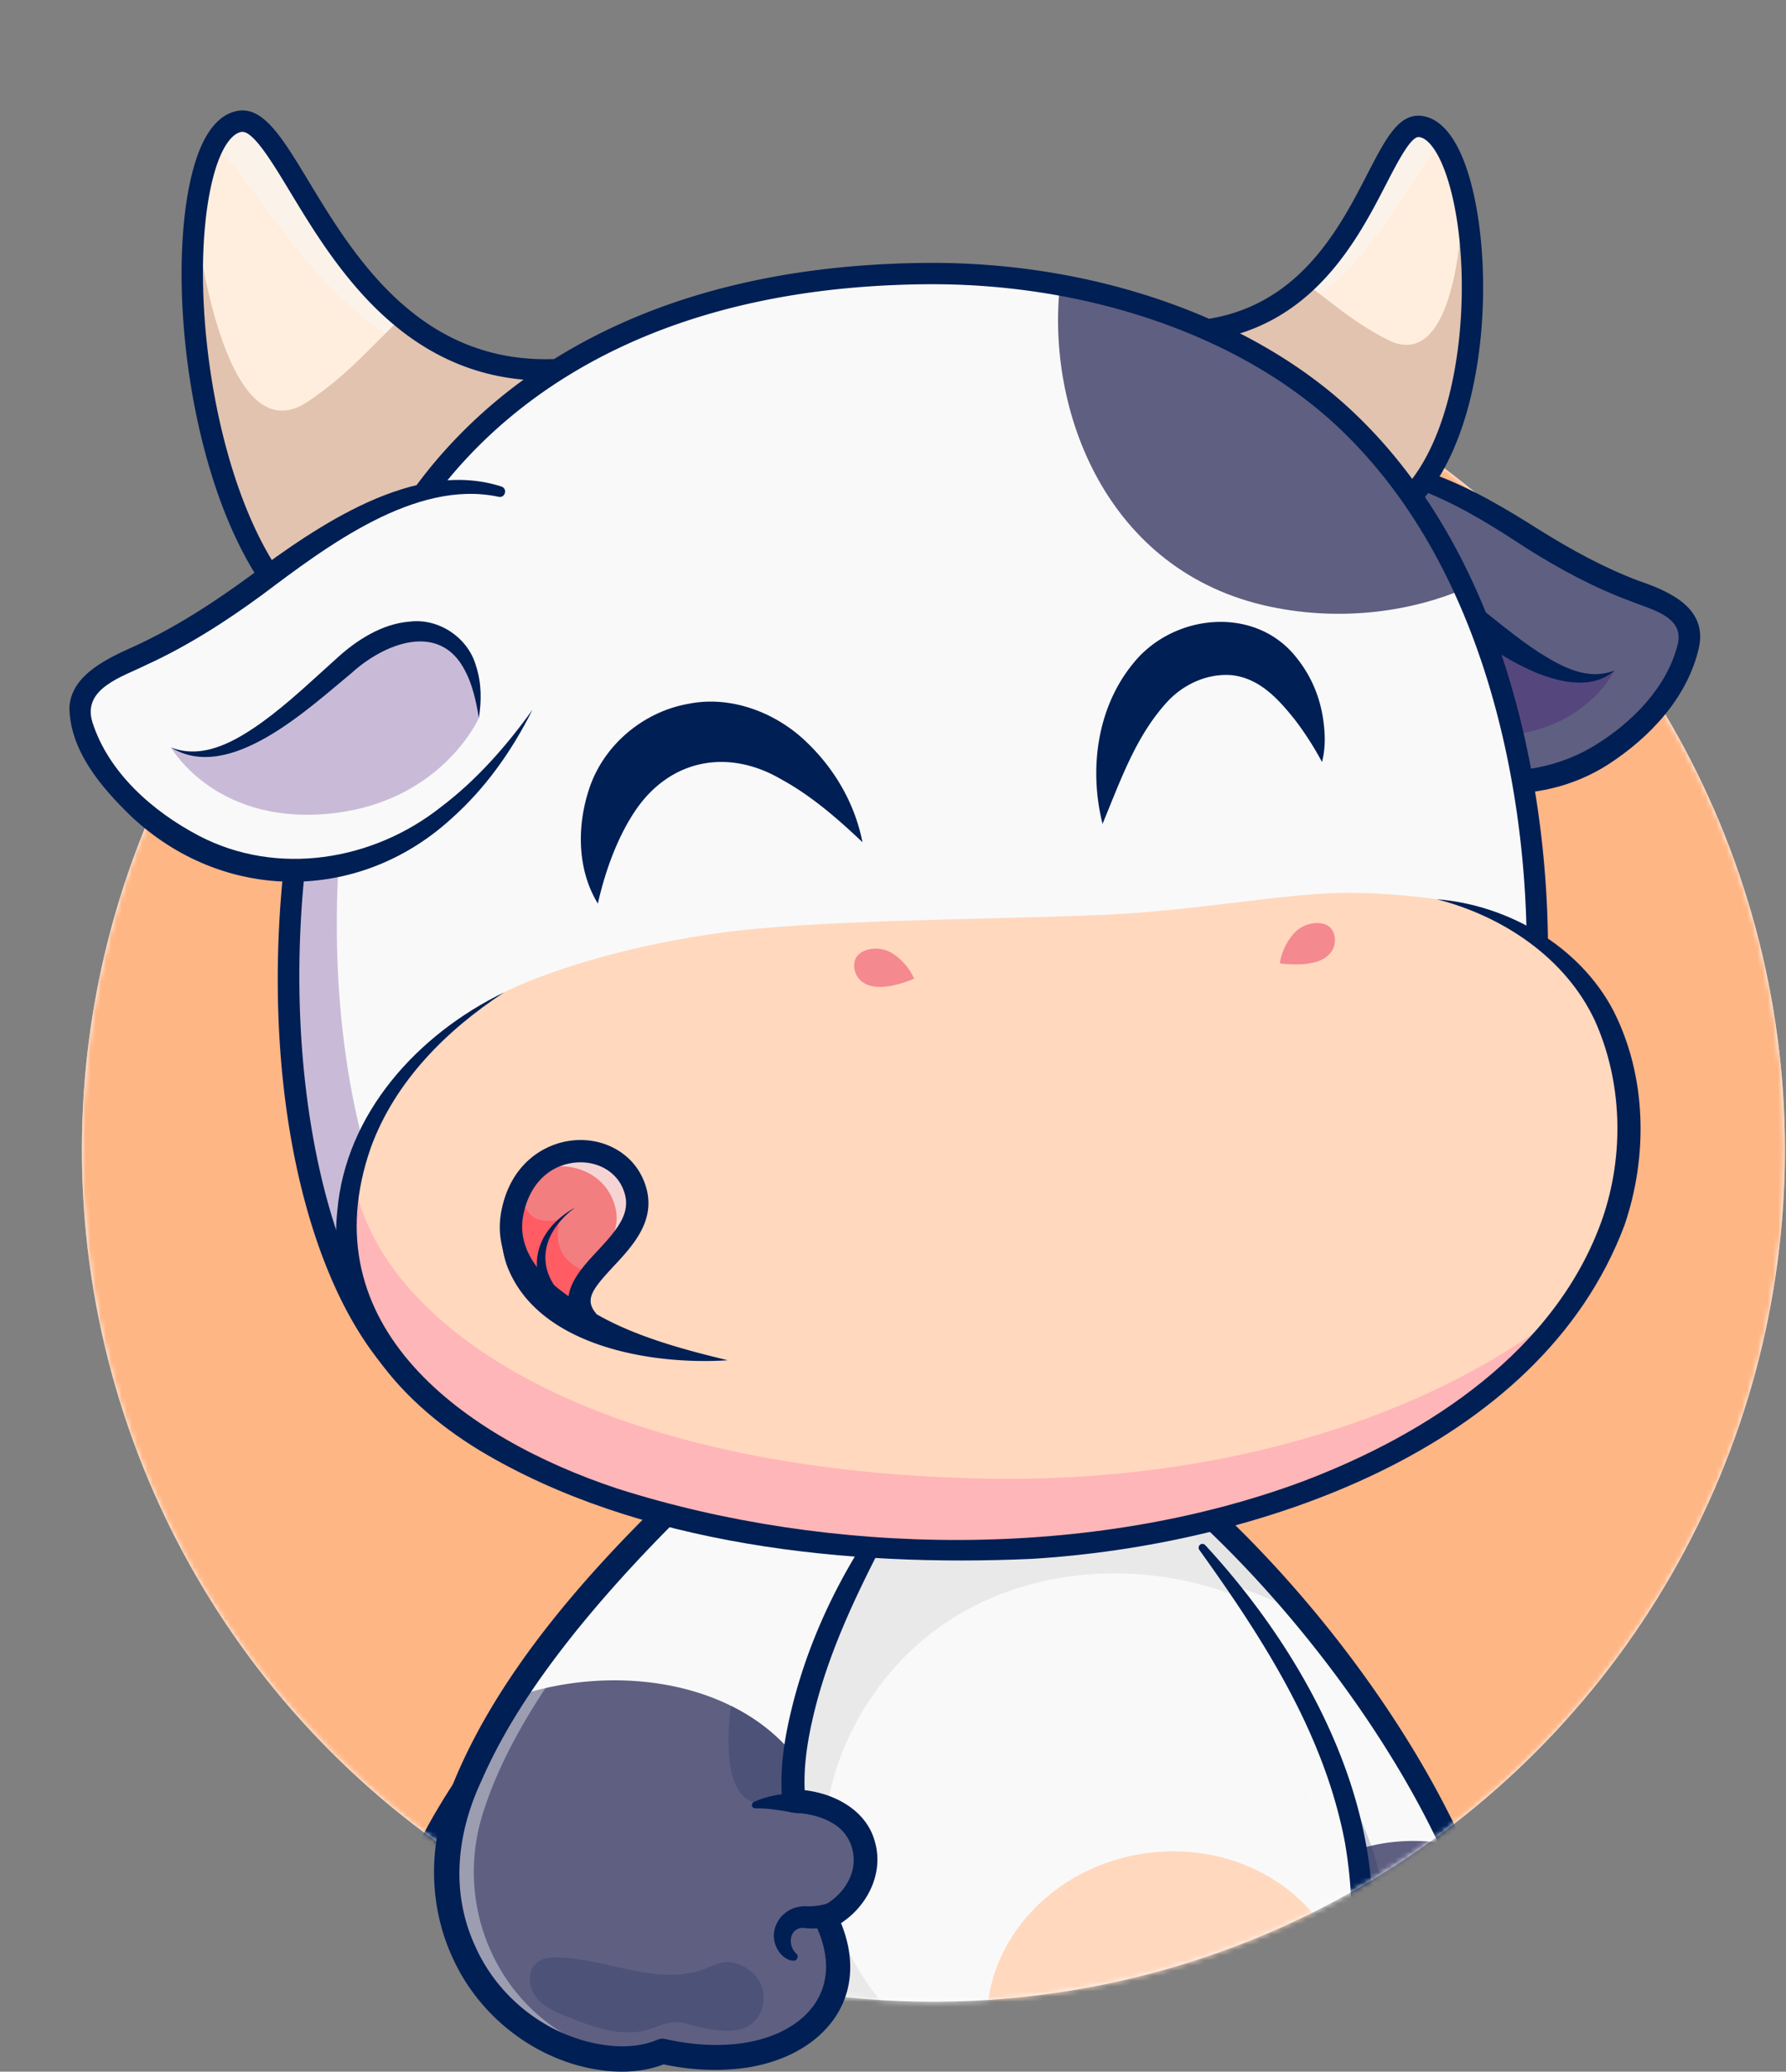<svg xmlns="http://www.w3.org/2000/svg" width="345" height="400" fill="none"><rect width="100%" height="100%" fill="#808080" stroke="none"/><circle cx="180.306" cy="221.999" r="164.486" fill="#fff"/><mask id="a" width="330" height="330" x="15" y="57" maskUnits="userSpaceOnUse" style="mask-type:alpha"><circle cx="180.306" cy="222.004" r="164.486" fill="#fff"/></mask><g mask="url(#a)"><circle cx="180.306" cy="222.004" r="164.486" fill="#FFB685"/><path fill="#F9F9F9" d="M133.872 390.721c-.676 10.278-6.306 43.6-30.733 42.487-9.327-.425-11.766-5.014-21.915-7.04-2.765-.579-3.085-4.368-.463-5.418 4.724-2.297 9.436-.924 14.549.251 20.033 4.606 24.726-21.502 25.885-43.944"/><path fill="#001F54" d="M104.313 435.415c10.682 0 19.327-6.277 25.059-18.228 5.448-11.357 6.511-23.91 6.669-26.31l-4.324-.285c-.112 1.701-3.049 41.633-28.473 40.465-4.63-.21-7.402-1.547-10.61-3.092-2.85-1.374-6.08-2.929-10.98-3.907-.308-.064-.489-.264-.517-.59-.02-.228.04-.534.435-.693q.07-.029.14-.063c3.687-1.79 7.535-.89 11.99.153l1.125.263c5.763 1.323 10.784.41 14.925-2.714 7.968-6.014 12.419-20.155 13.61-43.232l-4.328-.223c-1.105 21.416-5.107 34.873-11.893 39.996-3.114 2.351-6.824 2.987-11.343 1.949l-1.109-.259c-4.798-1.123-9.76-2.284-14.808.14a4.99 4.99 0 0 0-3.063 5.061 4.97 4.97 0 0 0 3.966 4.456c4.38.874 7.22 2.244 9.966 3.566 3.486 1.68 6.779 3.267 12.294 3.518q.638.03 1.268.029z"/><path fill="#F9F9F9" d="m215.989 286.875 21.068 88.584 7.099 29.865c7.944 5.778 22.932 7.165 30.334-.722 18.013-2.296 17.522-23.104 5.901-48.42-6.537-14.25-16.597-29.923-28.861-44.526-7.006-8.35-14.742-16.351-22.954-23.531l-6.146-.614-6.442-.636z"/><path fill="#5F5F82" d="m237.055 375.464 1.683 7.086 5.417 22.78c7.944 5.778 22.931 7.165 30.334-.722 6.731-.859 10.877-4.305 12.828-9.599 3.265-8.875.354-22.96-6.927-38.82-5.128-1.033-10.465-.997-15.528.195a32.7 32.7 0 0 0-6.16 2.103c-3.237 1.473-6.234 3.43-9.101 5.524-.195.145-.39.282-.577.427-4.362 3.236-8.479 6.89-11.967 11.029z"/><path fill="#E5E5E5" d="M222.437 287.518a173 173 0 0 0 5.662 12.878c.397.808.817 1.632 1.496 2.224.627.542 1.422.838 2.195 1.127 6.645 2.42 13.535 4.63 19.746 7.916-7.006-8.35-14.741-16.351-22.954-23.531z"/><path fill="#001F54" d="m238.74 382.533 5.417 22.78c7.944 5.778 22.932 7.165 30.335-.722 6.731-.859 10.877-4.304 12.827-9.598-4.152 2.578-9.569 2.997-14.062 1.09-4.543-1.935-8.024-6.196-9.006-11.036-.361-1.755-.405-3.597.057-5.33.599-2.253 2.015-4.218 2.715-6.443.947-2.968.564-6.189-.057-9.245a60.348 60.348 0 0 0-8.112-20.143c-.035 1.98-.845 3.849-1.69 5.634-2.42 5.122-5.243 10.025-8.14 14.9-3.539 5.987-7.18 11.917-10.285 18.115z" opacity=".2"/><path fill="#001F54" d="M259.854 412.251c5.891 0 11.666-1.728 15.67-5.611 7.251-1.152 12.152-5.286 14.198-11.992 7.04-23.088-21.423-74.638-59.717-108.154a2.17 2.17 0 0 0-1.214-.526l-12.585-1.251a2.167 2.167 0 0 0-2.323 2.658l28.168 118.449c.12.504.416.947.833 1.251 4.522 3.288 10.809 5.177 16.97 5.177zM227.67 290.21c36.275 31.99 64.37 81.976 57.907 103.174-1.626 5.332-5.341 8.297-11.357 9.065-.499.064-.96.299-1.305.666-6.241 6.647-19.284 5.909-26.838.898l-27.272-114.685 8.866.882z"/><path fill="#001F54" d="M278.4 369.646c-8.086-.939-17.907 3.151-20.437 11.63-2.215 6.609 1.439 14.22 7.88 16.678a14.5 14.5 0 0 0 6.017 1.07.594.594 0 0 0 .217-1.134c-3.434-1.575-6.293-3.676-7.896-6.394-4.667-8.067 1.548-15.4 9.17-18.567 1.644-.777 3.413-1.339 5.215-2.008.647-.221.518-1.228-.166-1.275"/><path fill="#F9F9F9" d="M127.022 436.316c.123 5.424.506 10.408 1.279 14.763.412 2.376.947 4.565 1.61 6.537 1.834 5.454 6.984 9.1 12.74 9.1h32.285c1.409 0 2.817-.325 4.01-1.076 2.072-1.308 3.278-3.474 3.661-6.075.383-2.622-.057-5.676-1.285-8.739.165-.447.339-.896.506-1.336 4.817-12.762 9.527-23.632 14.026-30.912a50 50 0 0 1 2.08-3.142c2.614.202 5.15.332 7.605.405 27.792.801 45.834-6.579 53.447-23.849a41 41 0 0 0 1.553-4.124c1.343-4.196 2.16-8.897 2.448-14.113.628-11.304-1.415-22.585-5.46-33.166-4.239-11.093-10.27-21.748-17.731-32.054a193 193 0 0 0-7.555-9.743l-9.389-13-26.16-2.94-44.62-5.005c-3.012 10.712-6.016 21.429-9.028 32.14l-2.189 13.802-6.377 40.15-5.879 37.051c-.997 12.48-1.798 24.729-1.574 35.325z"/><path fill="#D3D3D3" fill-opacity=".4" d="M127.025 436.313c.123 5.424.506 10.408 1.279 14.764q.193 1.107.418 2.159c.152.708.318 1.401.498 2.066l.065.224c.086.346.187.687.288 1.018.108.368.225.722.339 1.068 1.835 5.454 6.985 9.1 12.741 9.1h32.285c1.409 0 2.816-.325 4.009-1.076 2.072-1.308 3.279-3.474 3.662-6.075-6.436 2.904-13.601 4.182-20.621 3.496-6.066-.599-12.588-3.084-15.21-8.587-.657-1.372-1.018-2.824-1.17-4.311-.317-2.962.166-6.075.758-9.028a143 143 0 0 1 3.908-15.067c.954-3.012 2.066-6.074 4.175-8.435 4.63-5.172 12.596-5.474 19.464-4.457 7.462 1.105 14.698 3.279 21.942 5.403a51 51 0 0 1 2.08-3.142c2.614.203 5.15.333 7.606.405 27.791.802 45.833-6.579 53.447-23.848-14.986 11.317-33.931 17.536-52.435 14.965-22.505-3.12-43.147-20.699-46.824-43.118-3.323-20.332 7.858-41.767 25.625-52.197 16.243-9.541 36.936-10.133 54.443-3.105a193 193 0 0 0-7.555-9.743l-9.389-13-26.16-2.94-44.62-5.005c-3.012 10.712-6.016 21.429-9.028 32.14l-2.188 13.802-6.377 40.15-5.879 37.051c-.997 12.48-1.799 24.729-1.575 35.325z"/><path fill="#FFD8BE" d="M191 394.697a29.1 29.1 0 0 0 2.954 8.955c2.622 5.005 6.652 9.18 11.577 12.185 1.359.035 2.695.057 4.01.057.636 0 1.257-.007 1.878-.015.224 0 .455-.007.678-.015q.152.002.304-.007c.557-.007 1.105-.028 1.647-.043.079-.007.165-.007.245-.016a94.608 94.608 0 0 0 4.485-.266 85 85 0 0 0 6.226-.729c.015 0 .036-.007.051-.007a73 73 0 0 0 1.95-.326c.427-.079.846-.158 1.264-.246l.209-.044c.254-.043.507-.101.751-.158.029 0 .051-.007.08-.015a57 57 0 0 0 3.034-.729c.165-.044.332-.095.498-.137a50 50 0 0 0 1.64-.484c.57-.174 1.134-.355 1.682-.542.022-.015.036-.022.057-.022a47 47 0 0 0 4.847-1.972q.042-.023.086-.044a37 37 0 0 0 1.48-.738q.618-.326 1.213-.664.143-.075.275-.159c.478-.275.938-.557 1.394-.845q.683-.434 1.343-.888c.015-.015.036-.022.051-.036q.65-.453 1.279-.938c.028-.015.05-.035.079-.057a47 47 0 0 0 1.178-.947c.405-.339.801-.693 1.198-1.055q.553-.509 1.077-1.039a1 1 0 0 0 .129-.13c.297-.295.578-.599.859-.903.095-.094.181-.195.267-.295a28 28 0 0 0 1.033-1.214 33 33 0 0 0 1.885-2.549c.224-.339.447-.687.665-1.033.086-.145.18-.289.259-.434q.282-.455.542-.931c.095-.159.181-.326.275-.491q.033-.055.066-.123c.165-.311.332-.628.491-.954.086-.173.173-.346.253-.519a23 23 0 0 0 .526-1.141l.007-.007a41 41 0 0 0 1.553-4.124 28.5 28.5 0 0 0-.346-4.038c-2.724-17.298-20.411-28.89-39.515-25.893-19.11 3.005-32.393 19.464-29.669 36.762z"/><path fill="#66142E" d="m252.221 346.995-.14-.049q.012-.066.023-.132z" opacity=".3"/><path fill="#5F5F82" d="M127.016 436.305q1.269.084 2.528.072c5.403-.028 10.921-1.004 15.543-3.798a19 19 0 0 0 4.247-3.488c2.435-2.644 4.088-5.959 4.333-9.512.022-.354.036-.701.036-1.055.022-2.224-.282-4.47.368-6.579 1.155-3.821 5.011-6.117 7.129-9.49 1.907-3.034 2.303-6.839 1.654-10.358-.65-3.516-2.275-6.788-4.16-9.822a56.8 56.8 0 0 0-19.623-19.01l-.744.224c-.707-.614-1.791-.339-2.673-.015-.397.145-.795.304-1.185.455l-5.879 37.051c-.997 12.48-1.798 24.729-1.574 35.325"/><path fill="#001F54" d="M127.017 436.306q1.269.084 2.528.072c5.403-.028 10.921-1.004 15.543-3.798a19 19 0 0 0 4.247-3.488q.455-1.516.931-3.034c.837-2.644 1.791-5.324 3.438-7.533.022-2.224-.282-4.47.368-6.579 1.155-3.821 5.011-6.117 7.129-9.49 1.907-3.034 2.303-6.84 1.654-10.358-.65-3.516-2.275-6.788-4.16-9.822a56.8 56.8 0 0 0-19.623-19.01l-.744.224c-.707-.614-1.791-.339-2.673-.015-.397.145-.795.304-1.185.455l-5.879 37.051c-.997 12.48-1.798 24.729-1.574 35.325" opacity=".2"/><path fill="#001F54" d="M222.912 285.239c-11.642-2.545-23.44-3.857-35.24-5.314-10.259-1.297-24.955-3.002-35.363-4.212a2.13 2.13 0 0 0-2.303 1.552l-9.045 32.136c-.203.254-14.404 91.079-14.544 91.413-.827 10.519-1.591 21.073-1.617 31.724.014 7.667.371 15.572 2.235 23.106.513 1.712.969 3.555 1.869 5.129 2.355 4.413 6.965 7.486 11.927 8.028 1.955.209 5.186.086 7.162.118 5.295.007 18.595 0 23.7.005h1.975c4.305.334 8.286-1.591 10.126-5.637 1.959-4.248 1.181-9.208-.414-13.288l.017 1.6c4.637-11.945 9.097-24.263 16.316-34.881l-1.946.904c3.612.252 7.234.432 10.87.457 22.769.257 46.973-5.734 54.116-30.288 8.874-32.468-8.308-66.056-29.949-89.468a.735.735 0 0 0-1.13.934c12.353 17.205 24.108 35.424 28.109 56.407 2.289 13.317 2.037 28.446-5.248 40.12-9.637 15.123-29.206 18.008-45.871 17.915-3.527-.027-7.062-.208-10.594-.457a2.17 2.17 0 0 0-1.92.906c-1.992 2.795-3.67 5.703-5.22 8.653-4.558 8.796-8.196 18.022-11.687 27.246a2.2 2.2 0 0 0 .018 1.601c.862 2.201 1.372 4.548 1.239 6.749-.123 2.204-.976 4.127-2.481 5.179-1.663 1.345-4.25.826-6.326.929-5.057.011-18.483-.003-23.7.005-1.956-.075-5.679.177-7.469-.209-4.112-.744-7.629-3.931-8.704-7.98-.118-.462-.409-1.325-.528-1.784-3.86-17.204-1.58-36.367-.537-53.203.181.283 14.434-92.022 14.366-90.762l9.011-32.145-2.303 1.551c17.177 1.945 36.036 3.836 53.141 5.465 5.918.481 11.849.852 17.817.9a.557.557 0 0 0 .125-1.101z"/><path fill="#F9F9F9" d="M101.979 415.537c5.612 1.589 11.202 1.669 15.824-.311 22.614 5.172 40.627-6.955 31.511-25.741 11.267-5.324 10.986-21.798-6.132-22.563-.028-.26-.05-.535-.079-.801-.196-2.499-.108-5.144.209-7.902.687-6.146 2.543-12.879 5.013-19.927l2.608-5.533 19.768-42.007-21.118-7.431c-5.626 4.716-11.232 9.556-16.699 14.51a424 424 0 0 0-10.776 10.069c-13.145 12.718-24.903 25.922-33.369 39.087-4.81 7.491-8.565 14.966-10.892 22.325-6.167 19.501 4.45 40.67 24.13 46.223z"/><path fill="#5F5F82" d="M101.978 415.539c5.612 1.589 11.202 1.668 15.824-.311 22.614 5.172 40.627-6.955 31.511-25.741 11.267-5.324 10.986-21.798-6.132-22.563a28 28 0 0 1-.136-1.77 33 33 0 0 1-.029-.896c-.007-.289-.015-.577-.015-.874 0-1.669.108-3.395.31-5.164-3.322-4.139-7.526-7.345-12.257-9.677-12.618-6.24-28.976-6.32-42.317-1.553-4.81 7.491-8.565 14.966-10.892 22.325-6.168 19.501 4.45 40.67 24.13 46.224z"/><path fill="#F9F9F9" d="M77.853 369.314c2.324-7.359 6.077-14.838 10.892-22.329 10.721-16.672 26.729-33.423 44.14-49.154 5.468-4.949 11.077-9.793 16.703-14.509l3.7 1.302c-5.098 4.298-10.175 8.695-15.132 13.183-17.413 15.732-33.42 32.482-44.14 49.155-4.815 7.49-8.569 14.97-10.893 22.329-6.169 19.498 4.446 40.669 24.13 46.226 1.82.514 3.637.867 5.421 1.047-3.381.4-7.032.012-10.691-1.022-19.685-5.558-30.298-26.728-24.13-46.227z" opacity=".4"/><path fill="#001F54" d="M130.956 360.514c.469 3.105 2.202 6.76 5.33 6.724.846-.007 1.661-.317 2.471-.542a15 15 0 0 1 4.34-.556 20 20 0 0 1-.058-.969 18 18 0 0 1-.028-.896c-.015-.288-.015-.577-.015-.874 0-1.669.108-3.395.31-5.163-3.322-4.14-7.526-7.346-12.257-9.678-.564 3.979-.707 7.973-.094 11.954z" opacity=".2"/><path fill="#001F54" d="M148.195 281.665c-26.49 22.378-59.975 51.869-72.035 85.041-3.622 9.722-3.291 20.907 1.054 30.364 5.12 11.474 16.204 20.094 28.736 21.824 4.169.578 8.668.351 12.813-1.425l-1.499.135c4.516 1.018 9.198 1.468 13.891 1.11 16.8-1.138 28.417-13.61 20.238-30.232l-1.093 3.102c6.119-2.762 10.469-9.842 8.573-16.666-1.748-6.858-9.181-10.114-15.586-10.22l2.124 1.999c-.505-4.949.153-10.115 1.297-15.176 3.444-15.526 11.135-29.525 18.46-43.526a.987.987 0 0 0-1.658-1.056c-3.259 4.283-6.23 8.784-8.948 13.451-5.51 9.359-9.723 19.547-12.145 30.156-1.222 5.334-2.003 10.908-1.453 16.622a2.214 2.214 0 0 0 2.094 1.998c2.614.123 5.183.664 7.265 1.839 4.332 2.25 5.637 7.543 3.208 11.677-1.141 2.044-3.007 3.692-5.206 4.72a2.306 2.306 0 0 0-1.104 3.081c6.71 13.621-2.997 22.558-16.428 23.443-4.131.298-8.347-.116-12.446-1.06a2.4 2.4 0 0 0-1.499.136c-3.079 1.309-6.681 1.538-10.217 1.027-10.855-1.523-20.486-8.975-24.959-18.987-4.85-10.464-3.64-21.772 1.162-32.026 4.606-10.55 11.186-20.075 18.405-29.069 14.679-18.107 31.995-33.84 49.739-48.958 2.094-1.818-.491-5.109-2.783-3.321z"/><path fill="#001F54" d="M149.355 365.819c-2.32-.316-4.686-.481-7.052-.331-2.36.149-4.729.639-6.856 1.623a.64.64 0 0 0-.313.85c.131.297.436.393.729.379 2.655-.039 5.22.483 7.81.899 1.577.049 3.154.201 4.655.777 3.027.934 4.15-3.624 1.027-4.197M150.134 386.591c-1.435.442-2.863.687-4.339.658-1.515-.106-3.094.33-4.269 1.279-1.625 1.234-2.539 3.447-2.098 5.446.357 1.748 1.749 3.623 3.636 3.783.797.071 1.157-.982.521-1.436-1.27-1.194-1.45-3.755.208-4.629.411-.236.863-.32 1.31-.275 2.156.278 4.425.034 6.436-.725 2.588-1.032 1.265-4.875-1.406-4.099zM144.973 356.818c-8.804-10.09-22.663-14.302-35.656-13.987a.79.79 0 0 0-.782.795.79.79 0 0 0 .743.782c9.334.583 18.609 3.06 25.986 8.812a36.5 36.5 0 0 1 6.397 6.393c1.885 2.279 5.249-.535 3.312-2.795"/></g><path fill="#F9F9F9" d="M112.145 396.359c5.613 1.589 11.203 1.669 15.825-.311 22.613 5.172 40.626-6.955 31.511-25.741 11.267-5.324 10.985-21.798-6.132-22.563-.029-.259-.051-.534-.079-.801-.196-2.499-.109-5.143.209-7.902.686-6.146 2.543-12.878 5.013-19.927l2.607-5.533 19.768-42.006-21.118-7.432c-5.626 4.716-11.231 9.556-16.699 14.51a427 427 0 0 0-10.776 10.069c-13.144 12.718-24.902 25.922-33.368 39.087-4.81 7.491-8.565 14.966-10.892 22.325-6.168 19.501 4.45 40.67 24.13 46.224z"/><path fill="#5F5F82" d="M112.144 396.361c5.613 1.589 11.203 1.669 15.825-.311 22.613 5.172 40.626-6.955 31.511-25.741 11.267-5.324 10.985-21.798-6.132-22.563a28 28 0 0 1-.137-1.77 33 33 0 0 1-.029-.896c-.006-.288-.015-.577-.015-.874 0-1.669.108-3.395.311-5.163-3.323-4.139-7.526-7.346-12.257-9.678-12.619-6.24-28.977-6.319-42.317-1.552-4.811 7.49-8.566 14.965-10.893 22.324-6.167 19.502 4.45 40.67 24.131 46.224z"/><g fill="#F9F9F9" opacity=".4"><path d="M133.226 396.019c2.649.606 5.231.964 7.716 1.112-3.008.213-6.223.078-9.573-.443q.952-.282 1.857-.669M88.008 350.131c2.324-7.359 6.077-14.839 10.892-22.329 10.721-16.673 26.729-33.423 44.141-49.155 5.467-4.949 11.076-9.792 16.702-14.509l3.7 1.302c-5.098 4.298-10.175 8.696-15.132 13.184-17.413 15.731-33.419 32.482-44.14 49.155-4.815 7.49-8.569 14.969-10.893 22.328-6.169 19.499 4.446 40.669 24.131 46.227 1.819.514 3.637.867 5.42 1.046-3.381.401-7.032.012-10.691-1.022-19.684-5.557-30.297-26.727-24.13-46.226z"/></g><path fill="#001F54" d="M141.133 341.316c.469 3.105 2.202 6.76 5.33 6.725.845-.007 1.661-.318 2.47-.542a15 15 0 0 1 4.341-.557 20 20 0 0 1-.058-.968 18 18 0 0 1-.029-.896c-.015-.289-.015-.577-.015-.874 0-1.669.108-3.395.311-5.164-3.323-4.139-7.526-7.345-12.257-9.677-.564 3.979-.708 7.973-.095 11.953z" opacity=".2"/><path fill="#001F54" d="M158.361 262.488c-26.49 22.378-59.974 51.868-72.035 85.04-3.622 9.722-3.29 20.907 1.055 30.365 5.12 11.473 16.203 20.093 28.736 21.824 4.169.577 8.668.35 12.812-1.426l-1.499.136c4.517 1.017 9.199 1.467 13.892 1.109 16.8-1.138 28.417-13.61 20.237-30.232l-1.093 3.102c6.12-2.761 10.47-9.841 8.574-16.666-1.748-6.858-9.181-10.113-15.587-10.22l2.125 2c-.505-4.949.153-10.116 1.296-15.177 3.444-15.526 11.136-29.525 18.461-43.526a.987.987 0 0 0-1.658-1.056c-3.26 4.283-6.231 8.785-8.949 13.452-5.509 9.358-9.722 19.546-12.145 30.155-1.221 5.335-2.002 10.909-1.452 16.622a2.21 2.21 0 0 0 2.094 1.999c2.614.123 5.183.663 7.264 1.838 4.332 2.25 5.637 7.544 3.208 11.677-1.141 2.044-3.006 3.692-5.206 4.721a2.305 2.305 0 0 0-1.104 3.08c6.711 13.621-2.997 22.559-16.428 23.444-4.131.298-8.346-.117-12.446-1.061a2.4 2.4 0 0 0-1.499.136c-3.079 1.309-6.68 1.539-10.216 1.027-10.855-1.522-20.487-8.974-24.96-18.987-4.85-10.464-3.64-21.772 1.162-32.025 4.607-10.55 11.186-20.076 18.406-29.07 14.678-18.107 31.995-33.84 49.739-48.958 2.094-1.817-.491-5.108-2.784-3.321z"/><path fill="#001F54" d="M159.522 346.642c-2.32-.316-4.686-.482-7.053-.331-2.359.149-4.728.638-6.855 1.622a.64.64 0 0 0-.314.851c.132.297.437.392.729.379 2.655-.04 5.22.482 7.811.898 1.577.049 3.154.201 4.654.777 3.028.934 4.151-3.623 1.028-4.196M160.3 367.414c-1.434.442-2.862.686-4.338.658-1.516-.107-3.094.329-4.269 1.279-1.625 1.233-2.539 3.447-2.099 5.445.357 1.748 1.75 3.623 3.636 3.783.798.072 1.157-.982.521-1.436-1.269-1.194-1.45-3.755.208-4.629.412-.236.863-.32 1.311-.274 2.155.277 4.425.034 6.435-.725 2.588-1.033 1.265-4.875-1.406-4.1z"/><path fill="#001F54" d="M145.495 390.518c-2.499 2.256-6.504 1.579-9.305 1.106-2.944-.498-3.814-1.372-6.349-1.136-1.672.156-3.203.965-4.815 1.43-5.039 1.452-10.362-.516-15.233-2.457-2.289-.912-4.687-1.901-6.221-3.833-1.533-1.93-1.789-5.11.128-6.66 1.153-.933 2.752-1.053 4.233-1.009 9.087.265 18.16 5.106 26.907 2.63 2.675-.758 4.273-2.186 6.909-1.595 2.235.501 5.061 2.352 5.655 5.495.406 2.15-.296 4.573-1.91 6.029z" opacity=".2"/><path fill="#5F5F82" d="M255.268 91.742c12.503-4.877 29.904 5.263 38.21 10.65 22.381 14.517 26.843 11.163 31.807 17.106 4.369 5.232-5.601 22.902-21.723 29.121-16.184 6.242-35.637.971-51.056-20.989"/><path fill="#001F54" d="M254.889 90.79c14.111-5.791 30.7 4.09 42.385 11.466 6.173 3.858 12.504 7.332 19.237 9.88 5.964 2.039 13.382 5.233 11.658 12.958-2.209 9.665-9.554 17.387-17.662 22.602-13.575 8.583-31.285 6.819-43.574-3.053-6.017-4.655-10.763-10.6-14.429-17.006 4.805 5.602 10.127 10.693 16.164 14.536 11.772 7.864 27.363 9.174 39.518 1.682 7.126-4.389 13.879-11.21 15.907-19.494 1.303-5.377-5.315-6.71-9.085-8.275-7.073-2.604-13.735-6.215-20.025-10.164-6.144-4.032-12.163-7.831-18.887-10.633-6.435-2.614-13.641-4.663-20.455-2.58-1.192.41-1.935-1.386-.749-1.919z"/><path fill="#3B0372" d="M311.897 129.456c-8.944 5.662-23.012-6.826-30.309-12.061-10.706-7.68-21.439-4.123-20.245 10.935 0 0 7.282 13.805 26.45 13.813 18.067.005 24.104-12.685 24.104-12.685z" opacity=".25"/><path fill="#001F54" d="M311.892 129.454c-4.508 4.041-11.627 2.105-16.549-.185-5.218-2.413-9.833-5.769-14.236-8.934-5.211-4.035-13.892-7.285-17.534.316-1.168 2.206-1.725 4.892-2.237 7.676-.894-2.686-1.272-5.624-.671-8.658 1.349-7.349 9.028-10.341 15.666-8.011 2.905.894 5.64 2.597 7.935 4.413 4.409 3.423 8.47 6.927 12.918 9.836 4.388 2.762 9.398 5.625 14.706 3.546z"/><path fill="#FED" d="m102.924 108.927-33.057 8.185-10.932 2.17c-17.313-15.17-23.745-53.969-21.196-77.31 1.114-10.311 3.976-17.596 8.422-18.52 7.362-1.527 13.885 23.39 31.48 37.896 9.82 8.098 23.084 12.97 41.872 8.197 40.743-10.33-16.592 39.384-16.592 39.384z"/><path fill="#F9F9F9" d="M107.702 71.354c-13.56 2.349-24.338-1.034-33.099-6.826-16.856-11.128-26.235-31.15-33.399-36.41 1.334-2.607 2.99-4.262 4.953-4.67 7.362-1.528 13.884 23.39 31.48 37.895 7.617 6.283 17.313 10.624 30.063 10.01z" opacity=".5"/><path fill="#E2C3AF" d="m102.917 108.928-33.057 8.185-10.932 2.17c-17.313-15.17-23.745-53.969-21.196-77.31 0 0 5.026 46.84 21.748 35.565 8.33-5.61 12.657-11.224 18.156-16.19 9.82 8.1 23.084 12.971 41.872 8.198 40.744-10.33-16.591 39.384-16.591 39.384z"/><path fill="#001F54" d="M58.748 121.34a2.06 2.06 0 0 1-1.172-.502c-20.154-17.659-26.245-65.427-20.358-87.785 1.82-6.912 4.685-10.82 8.52-11.614 5.053-1.045 8.744 5.06 13.855 13.514 9.953 16.458 24.996 41.332 59.409 32.599 5.956-1.511 14.158-2.981 16.588 1.671 1.453 2.778 1.567 8.378-14.135 24.854-8.222 8.626-17.09 16.337-17.179 16.415l-.375.326-33.546 8.296a2.059 2.059 0 1 1-.988-4l32.583-8.056c16.254-14.162 32.104-31.875 29.989-35.92-.122-.237-1.506-2.23-11.921.414-37.38 9.485-54.01-18.025-63.95-34.46-3.588-5.93-7.292-12.064-9.491-11.612-2.083.433-4.041 3.577-5.37 8.628-5.654 21.47.648 67.481 19.088 83.634a2.06 2.06 0 0 1-1.545 3.603z"/><path fill="#FED" d="m235.667 91.79 27.211 3.97 8.955.912c12.676-12.422 14.697-41.755 10.758-58.989-1.73-7.614-4.618-12.858-8.264-13.259-6.037-.663-9.256 18.33-22.213 30.273-7.231 6.67-17.487 11.154-32.965 8.808-33.559-5.073 16.516 28.285 16.516 28.285z"/><path fill="#F9F9F9" d="M228.784 64.094c11.081.875 19.462-2.34 26.027-7.22 12.636-9.381 18.547-24.907 23.873-29.29-1.284-1.857-2.746-2.985-4.357-3.16-6.037-.665-9.256 18.329-22.213 30.271-5.608 5.174-13.043 9.034-23.333 9.401z" opacity=".5"/><path fill="#E2C3AF" d="m235.668 91.778 27.211 3.969 8.955.913c12.676-12.422 14.697-41.755 10.758-58.989 0 0-.241 35.237-14.583 27.911-7.142-3.645-11.075-7.55-15.894-10.895-7.231 6.67-17.487 11.154-32.965 8.808-33.559-5.073 16.515 28.285 16.515 28.285z"/><path fill="#001F54" d="M271.649 98.713a2.06 2.06 0 0 1-1.255-3.523c13.091-12.828 14.427-45.655 8.94-61.527-1.491-4.314-3.445-7.005-5.227-7.2-1.548-.166-4.08 4.706-6.302 9.013-6.439 12.48-17.05 33.035-45.353 30.494a61 61 0 0 1-3.605-.436c-8.057-1.218-9.191.161-9.201.176-.006.021-.635 2.994 12.427 13.53 6.219 5.014 12.734 9.478 14.355 10.574l26.753 3.894a2.06 2.06 0 1 1-.596 4.078l-27.676-4.028-.387-.257c-.077-.052-7.776-5.195-15.066-11.077-13.978-11.28-14.637-15.653-13.651-18.204 1.564-4.041 8.119-3.598 13.659-2.758 28.089 4.26 38.077-15.08 44.679-27.874 3.476-6.736 5.996-11.618 10.305-11.23q.054.004.109.009c2.48.274 6 2.221 8.674 9.951 5.764 16.672 4.733 51.425-9.952 65.817a2.06 2.06 0 0 1-1.628.58z"/><path fill="#F9F9F9" d="M207.413 240.385s88.687-40.303 88.827-41.664c2.479-24.397.024-83.534-36.377-117.791-18.419-17.336-47.937-28.441-81.162-28.118-56.76.554-87.495 25.913-101.457 49.409-29.857 50.239-27.458 132.181-.246 161.752.926 1.007 125.703-23.311 125.703-23.311"/><path fill="#F9F9F9" d="M296.239 198.72c-.14 1.358-88.823 41.663-88.823 41.663l-4.709.274s-124.784 24.317-125.71 23.314c-27.212-29.57-29.61-111.508.247-161.75 13.965-23.5 44.702-48.854 101.457-49.408 9.008-.088 17.744.664 26.057 2.152 22.362 4.002 41.677 13.33 55.104 25.963 10.038 9.443 17.488 20.773 22.967 32.749l.008.008c14.409 31.464 15.202 67.362 13.402 85.035"/><path fill="#3B0372" d="M296.702 192.669a122 122 0 0 1-.463 6.057c-.139 1.359-88.822 41.664-88.822 41.664l-4.71.273S77.924 264.98 76.997 263.977c-27.212-29.57-29.608-111.508.248-161.749 3.579-6.02 8.256-12.162 14.194-17.978a84 84 0 0 0-4.847 7.27c-6.089 10.247 11.49 13.729 10.228 28.945-11.204 22.54-28.964 23.362-30.157 32.733-5.103 40.104 2.122 80.99 19.681 100.071.927 1.003 125.71-23.314 125.71-23.314l4.71-.274s57.451-26.111 79.94-37.011z" opacity=".25"/><path fill="#5F5F82" d="M282.839 113.696c-9.696 4.16-23.185 6.449-37.453 3.451-31.768-6.674-43.324-38.062-40.626-62.171 22.362 4.003 41.677 13.33 55.104 25.963 10.038 9.443 17.488 20.773 22.967 32.75z"/><path fill="#001F54" d="M76.75 266.015c-.742-.066-.963-.305-1.266-.636-13.382-14.539-21.539-42.39-21.823-74.501-.294-33.186 7.657-65.877 21.812-89.699 11.03-18.56 39.104-49.79 103.21-50.416 32.295-.318 63.176 10.403 82.594 28.677 35.417 33.335 39.931 90.801 37.015 119.5-.15 1.468-.166 1.621-15.101 8.736-7.382 3.517-17.66 8.317-30.55 14.268a8871 8871 0 0 1-44.373 20.326 2.06 2.06 0 0 1-2.728-1.023 2.06 2.06 0 0 1 1.023-2.728c32.548-14.79 81.324-37.24 87.72-40.92 2.652-28.243-1.955-83.277-35.829-115.159-18.659-17.56-48.469-27.862-79.729-27.556-62.087.606-89.119 30.584-99.706 48.399-30.293 50.974-25.799 130.574-1.12 158.616 8.515-.93 78.045-14.216 124.411-23.251a2.061 2.061 0 0 1 .789 4.046c-.312.061-31.558 6.149-62.514 12.035-18.185 3.459-32.715 6.172-43.186 8.065-14.5 2.621-18.946 3.374-20.648 3.221z"/><path fill="#FFD8BE" d="M277.543 173.632c11.04 1.733 30.1 9.727 35.362 30.664 13.3 52.934-50.759 96.625-130.948 94.989-70.305-1.432-108.028-26.901-113.868-52.315-4.593-19.988 4.833-41.391 29.285-55.367 0 0 14.393-7.583 41.059-11.389 19.013-2.711 52.299-2.608 74.581-3.569 18.157-.782 34.808-4.147 46.572-4.245 9.408-.078 17.958 1.23 17.958 1.23z"/><path fill="#001F54" d="M140.572 262.636c-13.725-3.337-36.59-9.198-37.971-25.952-.111-1.642-1.577-2.881-3.216-2.676a2.876 2.876 0 0 0-2.523 2.676c-.153 2.517.18 5.13 1.035 7.596 5.859 15.711 28.015 19.326 42.675 18.358z"/><path fill="#F27E80" d="M113.289 254.733s-16.775-7.43-14.35-20.404c2.693-14.406 18.924-15.239 23.201-6.061 5.562 11.944-15.666 17.733-8.851 26.465"/><path fill="#F9F9F9" d="M113.284 254.732s-2.185-.97-4.857-2.816c.435-1.055 1.136-2.098 1.999-3.14 4.035-4.936 11.274-10.035 7.747-17.598-2.613-5.616-9.695-7.486-15.419-4.793 5.842-6.298 16.116-5.148 19.386 1.884 3.527 7.564-3.712 12.663-7.747 17.598-2.333 2.859-3.604 5.669-1.109 8.864z" opacity=".7"/><path fill="#FF5C64" d="M113.291 254.746s-16.77-7.438-14.339-20.409c.415-2.187 1.125-4.059 2.069-5.629 0 0-1.479 8.674 7.222 6.75 0 0-3.118 7.827 6.156 10.422-2.333 2.859-3.603 5.669-1.108 8.864z"/><path fill="#001F54" d="M113.293 256.891a2.153 2.153 0 0 0 1.698-3.476c-1.993-2.556-.618-4.471 3.521-8.902 4.033-4.319 9.055-9.695 5.582-17.148-2.335-5.015-7.889-7.879-13.813-7.132-5.393.681-11.757 4.639-13.454 13.705-2.707 14.483 14.846 22.437 15.593 22.769.282.125.577.184.871.184zm-1.151-32.469c3.539 0 6.676 1.812 8.05 4.761 2.093 4.497-.426 7.682-4.827 12.392-2.347 2.514-5.064 5.422-5.534 8.688-4.316-2.941-10.116-8.343-8.771-15.534 1.079-5.767 4.727-9.588 9.759-10.224q.669-.084 1.323-.083"/><path fill="#001F54" d="M111.126 233.123c-8.063 4.511-9.894 12.473-3.856 19.687 1.204 1.454 3.403-.298 2.245-1.798-6.435-5.85-5.044-12.935 1.611-17.889"/><path fill="#FFB6B8" d="M303.075 252.275c-20.782 28.809-67.323 48.109-121.119 47.009-70.304-1.433-108.029-26.897-113.867-52.311-1.53-6.663-1.504-13.482.114-20.13.16.965.353 1.933.575 2.892 6.222 27.086 46.433 54.231 121.36 55.759 46.034.943 87.07-12.136 112.935-33.217z"/><path fill="#001F54" d="M277.551 173.63c13.678 1.06 27.569 9.002 34.125 21.545 6.438 12.68 6.684 28.074 2.119 41.403-16.449 43.732-71.666 61.813-114.528 64.41-35.197 1.582-75.906-2.502-106.604-20.932-16.426-9.976-29.61-25.756-27.522-46.068 1.55-19.073 15.684-34.364 32.245-42.387-11.263 7.383-21.09 17.239-25.735 29.922-12.172 34.691 18.286 56.158 47.56 65.881 41.266 13.145 91.54 13.79 132.317-1.328 24.368-9.189 49.181-25.372 58.067-50.94 4.177-12.26 3.813-26.293-1.541-38.133-5.665-12.079-17.747-20.103-30.496-23.374z"/><path fill="#F9F9F9" d="M96.606 94.93c-15.14-4.677-34.798 8.793-44.134 15.867-25.158 19.063-30.697 15.492-36.051 22.932-4.712 6.55 8.517 26.541 28.035 32.486 19.595 5.968 42.074-1.931 58.408-29.177"/><path fill="#001F54" d="M96.295 95.92c-16.078-3.445-33.288 9.652-45.539 18.847-7.067 5.192-14.58 10.013-22.664 13.69-4.521 2.244-12.256 4.505-10.24 10.983 3.089 9.733 11.69 17.282 20.56 21.921 15.087 7.893 33.596 4.898 46.801-5.571 6.78-5.13 12.56-11.663 17.641-18.745-3.89 7.799-9.032 15.144-15.73 21.079-17.959 16.359-44.15 16.155-61.875-.593-5.65-5.482-11.73-12.55-11.842-20.92.35-6.532 7.817-9.68 12.892-11.986 7.75-3.596 14.943-8.257 21.9-13.346C61.143 101.668 80.001 88.481 96.9 93.95c1.196.456.66 2.284-.607 1.97z"/><path fill="#3B0372" d="M33.027 144.309c11.015 5.911 26.548-10.042 34.708-16.849 11.972-9.988 24.92-6.716 24.771 11.153 0 0-7.427 16.92-30.011 18.583-21.291 1.568-29.468-12.887-29.468-12.887" opacity=".25"/><path fill="#001F54" d="M33.021 144.312c6.22 2.432 12.479-1.227 17.476-4.769 5.169-3.715 9.78-8.175 14.675-12.548 3.726-3.403 8.626-6.56 13.955-6.972 5.653-.722 11.328 3.135 12.832 8.579 1.086 3.34 1.067 6.771.542 10.014-.536-3.243-1.233-6.425-2.67-9.121-4.927-9.652-15.784-5.202-22.031.551-8.225 6.731-23.52 21.246-34.777 14.268z"/><path fill="#F48990" d="M256.847 178.991c1.301 1.105 1.791 4.357-1.142 6.108-2.947 1.759-8.471.91-8.471.91s.245-2.974 2.654-5.73c1.928-2.205 5.345-2.659 6.959-1.288M165.459 184.76c-.965 1.41-.582 4.679 2.705 5.587 3.305.912 8.409-1.374 8.409-1.374s-1.018-2.803-4.064-4.821c-2.441-1.615-5.852-1.143-7.05.608"/><path fill="#001F54" d="M115.487 174.469c-4.077-6.678-4.101-15.294-1.49-22.712 2.959-8.255 10.509-14.363 18.949-15.856 8.283-1.695 17.057 1.735 22.887 7.415 5.448 5.21 9.318 11.905 10.767 19.297-4.943-4.701-10.043-9.079-15.799-12.205-10.119-5.874-21.206-3.873-27.961 5.94-3.514 5.136-5.938 11.795-7.353 18.121M212.977 159.077c-2.737-10.913-1.001-23.462 6.922-32.147 8.104-8.675 23.046-9.648 30.623.153 3.578 4.503 5.144 9.551 5.366 14.957.062 1.707-.094 3.443-.516 5.091a60.4 60.4 0 0 0-5.158-8.057c-3.294-4.151-6.851-8.024-12.115-8.695-4.647-.443-9.257 1.598-12.447 4.939-6.161 6.63-9.04 14.977-12.675 23.759"/></svg>